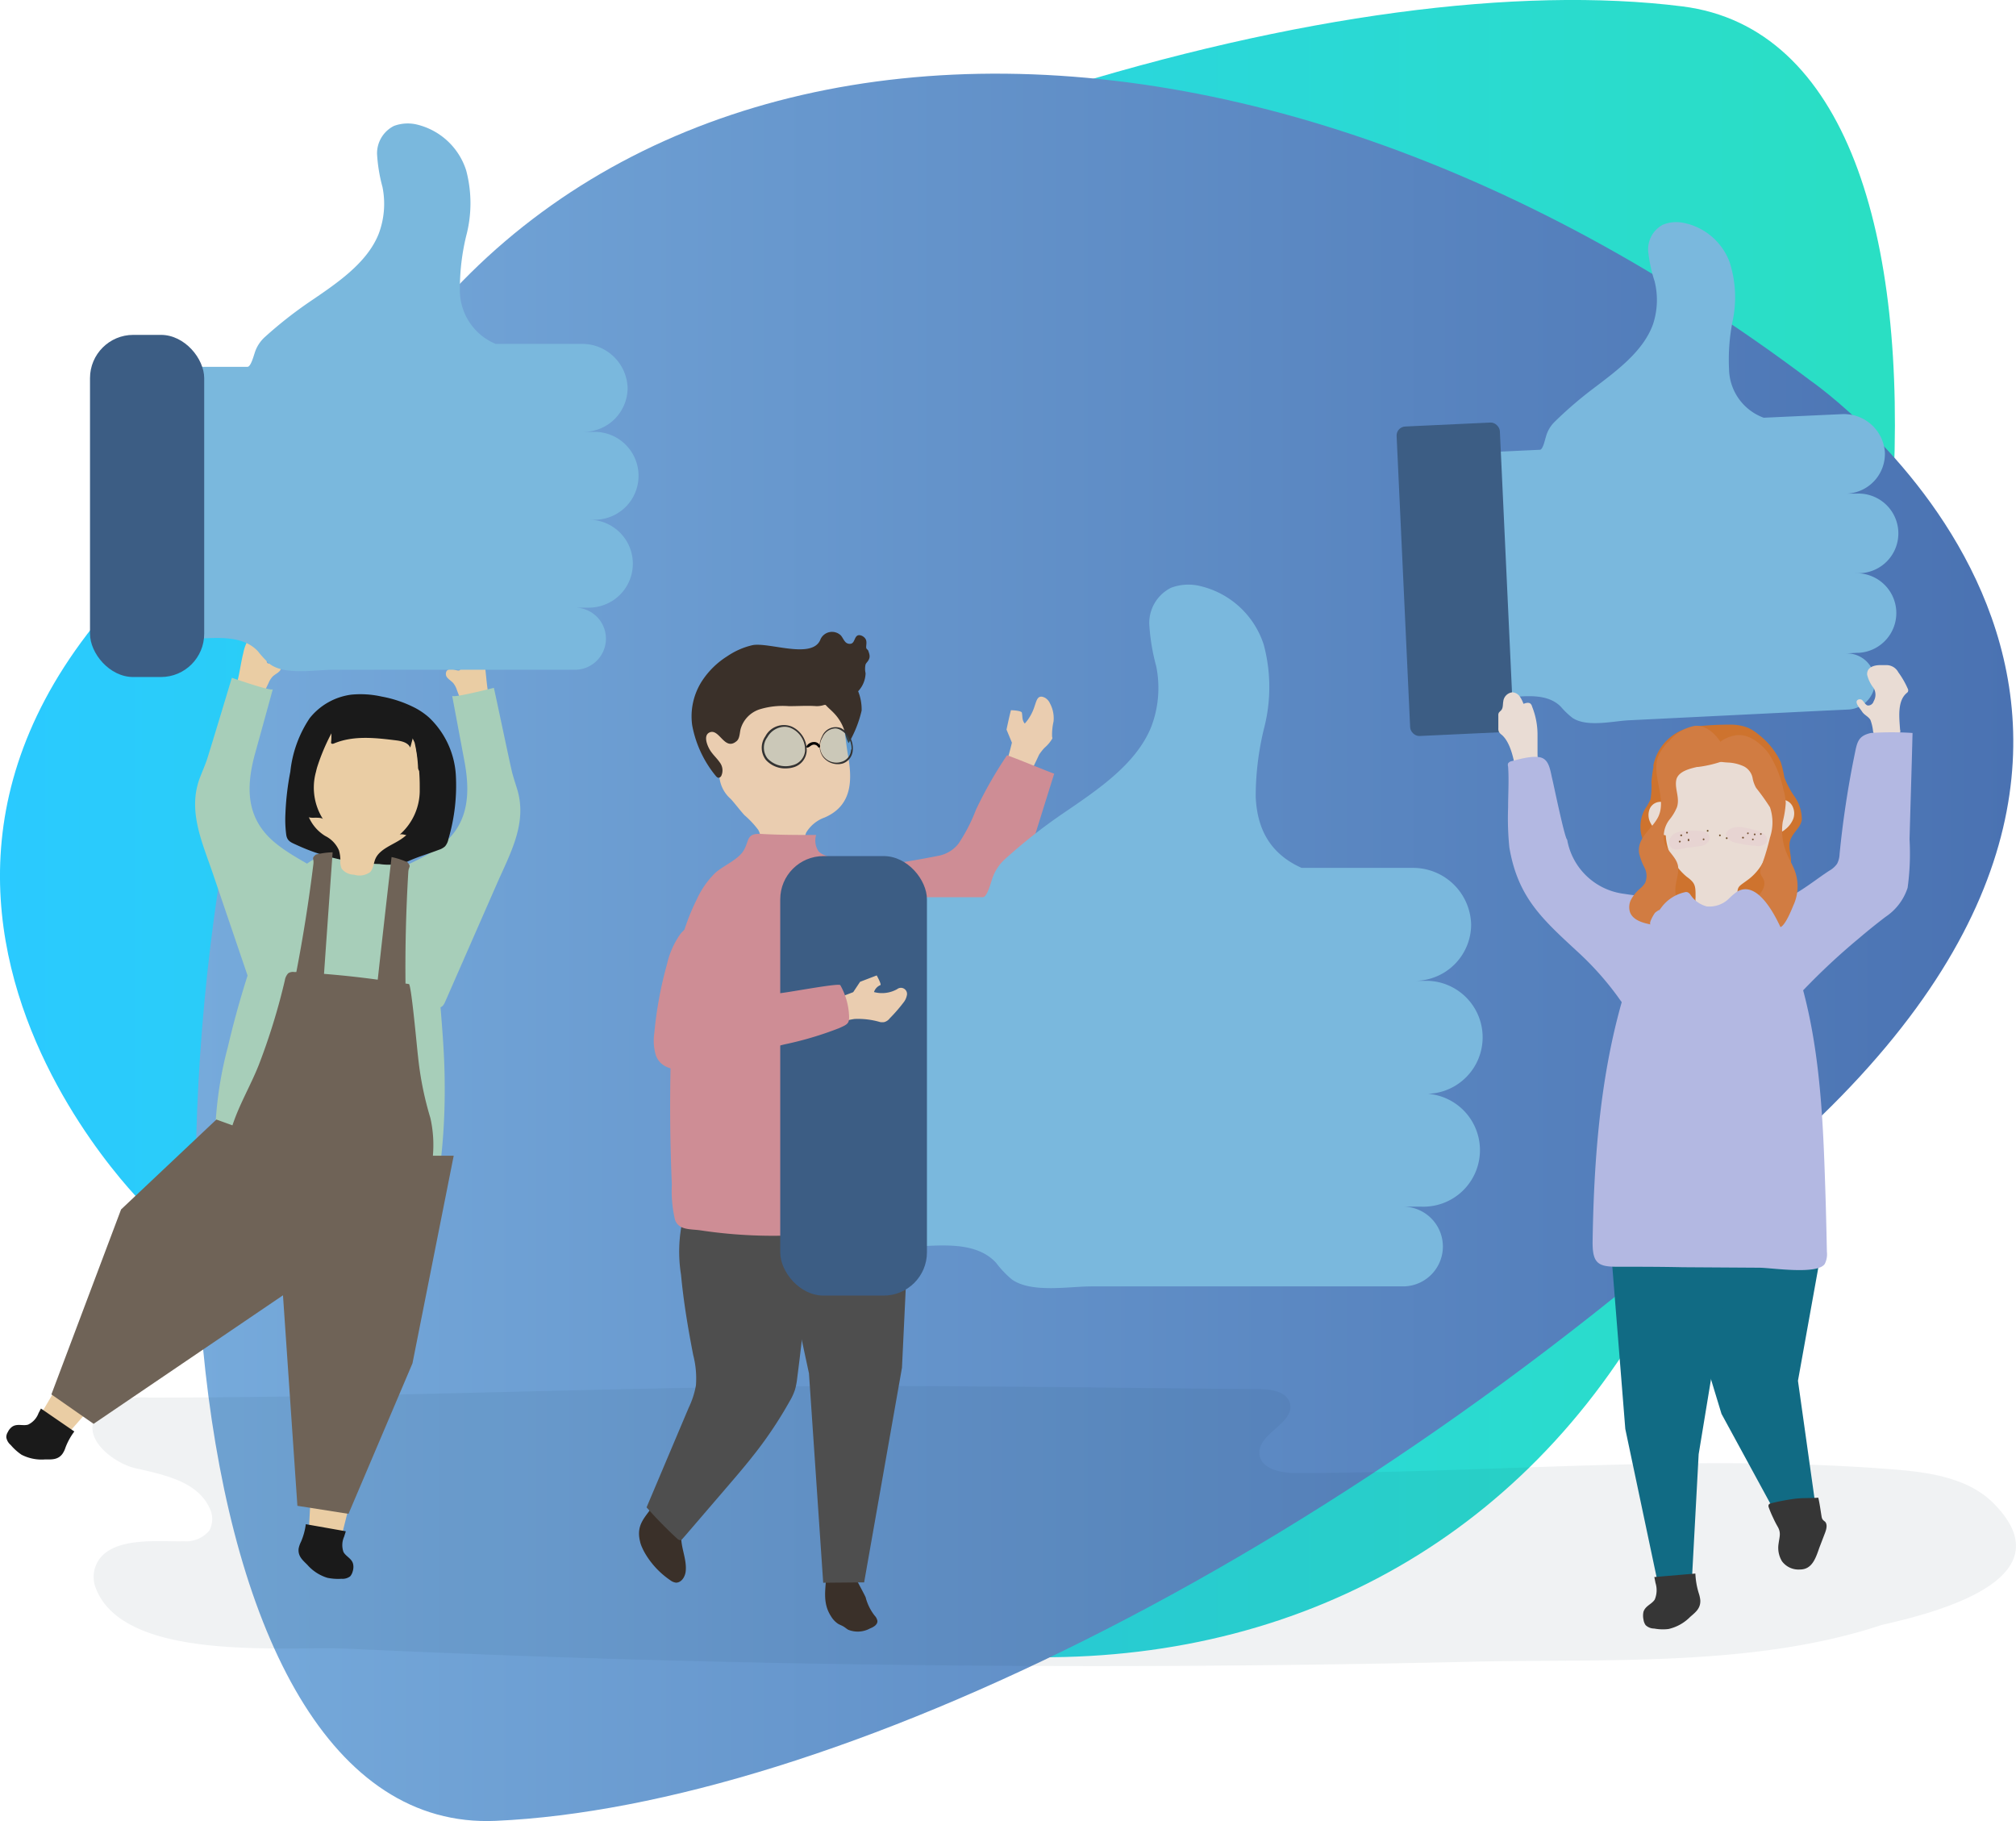 <svg xmlns="http://www.w3.org/2000/svg" xmlns:xlink="http://www.w3.org/1999/xlink" viewBox="0 0 208.31 188.17"><defs><style>.cls-1{isolation:isolate;}.cls-2{fill:url(#Degradado_sin_nombre_36);}.cls-3{fill:url(#Degradado_sin_nombre_11);}.cls-4{fill:#022333;opacity:0.06;mix-blend-mode:multiply;}.cls-5{fill:#eacda4;}.cls-6{fill:#a7ceb9;}.cls-7{fill:#1a1a1a;}.cls-8{fill:#6f6357;}.cls-9{fill:#7ab8dd;}.cls-10{fill:#3c5d84;}.cls-11{fill:#eacdb0;}.cls-12{fill:#ce8d95;}.cls-13{fill:#3a3029;}.cls-14{fill:#4e4e4e;}.cls-15{fill:#29abe2;opacity:0.16;}.cls-16{fill:#333;}.cls-17{fill:#e9dcd4;}.cls-18{fill:#b3b8e2;}.cls-19{fill:#ce732e;}.cls-20{fill:#6c4e28;}.cls-21{fill:#d592c1;opacity:0.1;}.cls-22{fill:#d17c42;}.cls-23{fill:#116b84;}.cls-24{fill:#363636;}</style><linearGradient id="Degradado_sin_nombre_36" x1="579.69" y1="382.61" x2="775.54" y2="382.61" gradientUnits="userSpaceOnUse"><stop offset="0" stop-color="#2acaff"/><stop offset="1" stop-color="#2adfc3"/></linearGradient><linearGradient id="Degradado_sin_nombre_11" x1="599.9" y1="394.89" x2="787.72" y2="394.89" gradientUnits="userSpaceOnUse"><stop offset="0" stop-color="#76aadb"/><stop offset="1" stop-color="#4a72b2"/></linearGradient></defs><title>reviews-page</title><g class="cls-1"><g id="Слой_1" data-name="Слой 1"><path class="cls-2" d="M594.57,421.47s-40.92-40,12.95-75.92,112.1-52.15,146-47.9,25.38,86-3.89,135.65S650,480.22,594.57,421.47Z" transform="translate(-579.69 -296.99)"/><path class="cls-3" d="M766.8,336.34s47.07,32.57,0,77-101.73,70.26-135.89,71.78-39.48-80.47-19-134.38S702.27,287.75,766.8,336.34Z" transform="translate(-579.69 -296.99)"/><path class="cls-4" d="M589.64,461.21c3.09,7.55,19.63,5.83,25.9,6.12q19.35.9,38.7,1.35,38.71.9,77.44,0c13.69-.32,29.26.59,42.44-3.8,5-1.14,19.39-4.58,11.62-12.51-2.65-2.71-6.74-3.27-10.52-3.57-20.49-1.61-41.08.36-61.63.39-1.58,0-3.66-.44-3.77-2-.16-2.14,3.74-3.18,3.14-5.25-.34-1.17-1.88-1.41-3.11-1.42-19-.17-37.79-.52-56.83-.18-19.33.35-38.68,1.05-58,1.05a7.9,7.9,0,0,0-4.36.93c-3.58,2.45.44,5.77,3,6.36,2.93.67,6.38,1.35,7.66,4.07a2.54,2.54,0,0,1,0,2.38,3.13,3.13,0,0,1-2.65,1.1c-2.62.09-8.29-.68-9.22,2.95A3.2,3.2,0,0,0,589.64,461.21Z" transform="translate(-579.69 -296.99)"/><path class="cls-5" d="M626.07,367.17l-.13-.13a.59.59,0,0,1-.11-.7c.49-.7,1.62.6,1.44-.61,0-.33-1.36-1.91-1.24-2.08a2,2,0,0,1,2.91-.38,4.52,4.52,0,0,1,.8,2.17c.19,1.11.21,2.25.44,3.36a.37.37,0,0,1-.25.5c-.67.36-1.7,1-2.42.4a.79.79,0,0,1-.2-.34l-.4-1.05a2.22,2.22,0,0,0-.4-.76A5.46,5.46,0,0,0,626.07,367.17Z" transform="translate(-579.69 -296.99)"/><path class="cls-6" d="M633.11,378.47c-.15-.49-.32-1-.49-1.62s-1.88-8.8-1.9-8.79c-.27.06-4.26,1.09-4.31.81l1.26,6.72c.74,3.92.29,7.13-3.17,9.31-1.37.87-2.88,1.49-4.32,2.23a1.57,1.57,0,0,0-.61.47,1.69,1.69,0,0,0-.05,1.29,43.56,43.56,0,0,0,2.8,8,40.51,40.51,0,0,0,2.19,3.68c.14.24.33.51.61.5s.45-.31.57-.58l5.26-12C632.35,385.26,634.24,382.07,633.11,378.47Z" transform="translate(-579.69 -296.99)"/><path class="cls-5" d="M608.36,366.52a.53.53,0,0,0,.14-.12.55.55,0,0,0,.17-.68c-.43-.74-1.66.46-1.38-.73.08-.32,1.52-1.78,1.41-2a2,2,0,0,0-2.87-.62,4.53,4.53,0,0,0-1,2.09c-.28,1.1-.39,2.23-.72,3.32a.44.44,0,0,0,0,.3.58.58,0,0,0,.22.22c.65.42,1.62,1.15,2.39.59a.79.79,0,0,0,.23-.31l.48-1a2.27,2.27,0,0,1,.46-.72A5.74,5.74,0,0,1,608.36,366.52Z" transform="translate(-579.69 -296.99)"/><path class="cls-6" d="M600.4,377.2c.19-.48.41-1,.62-1.57s2.62-8.61,2.63-8.61c.27.09,4.16,1.45,4.23,1.17q-.9,3.3-1.82,6.6c-1.06,3.83-.88,7.07,2.39,9.54,1.29,1,2.74,1.72,4.11,2.58a1.58,1.58,0,0,1,.57.52,1.66,1.66,0,0,1-.06,1.29,43,43,0,0,1-3.45,7.75,40.26,40.26,0,0,1-2.49,3.49c-.17.23-.38.48-.65.45s-.43-.35-.53-.63l-4.23-12.43C600.59,384,599,380.7,600.4,377.2Z" transform="translate(-579.69 -296.99)"/><path class="cls-6" d="M616,385.28a7.42,7.42,0,0,0-2.7,0,6.23,6.23,0,0,0-3,2,21.67,21.67,0,0,0-4.06,7.63,95.89,95.89,0,0,0-3,10.23A39.46,39.46,0,0,0,602,418.17a1.77,1.77,0,0,0,.26.87,1.6,1.6,0,0,0,.91.49,23.07,23.07,0,0,0,4.22.6q8,.63,16,1.1a1.52,1.52,0,0,0,.9-.14,1.55,1.55,0,0,0,.53-1.12,64.83,64.83,0,0,0,.82-10.87c0-3-.27-6-.5-8.92-.18-2.29-.37-4.59-.55-6.89a12.63,12.63,0,0,0-.84-4.28C622.38,386,618.9,385.65,616,385.28Z" transform="translate(-579.69 -296.99)"/><path class="cls-7" d="M622.64,370.16a12.36,12.36,0,0,0-3.51-1.2,10,10,0,0,0-3.13-.2,6.59,6.59,0,0,0-4.31,2.43,12.19,12.19,0,0,0-2,5.53,28.12,28.12,0,0,0-.51,4.39,11.87,11.87,0,0,0,.09,2.15c.1.62.47.76,1,1a21.46,21.46,0,0,0,8.62,2,6.19,6.19,0,0,0,2.88-.24c1-.48,2.19-.81,3.27-1.23a1.69,1.69,0,0,0,.64-.36,1.65,1.65,0,0,0,.35-.77,19.54,19.54,0,0,0,.76-6.61,8.93,8.93,0,0,0-2.76-5.92A7.31,7.31,0,0,0,622.64,370.16Z" transform="translate(-579.69 -296.99)"/><path class="cls-5" d="M624,379a2.7,2.7,0,0,0,.16-1.26c0-.56-.45-1.73-1.13-1.2a.45.45,0,0,0-.09.1c0-.08,0-.16-.05-.24a13.4,13.4,0,0,0-.36-2.69,5.84,5.84,0,0,0-1-1.56,4.38,4.38,0,0,0-.86-.86,5.64,5.64,0,0,0-4.57-.61,4.72,4.72,0,0,0-2.51,1.74c-.14.19-1.64,2.48-1.14,2.6-.83-.19-1.31.27-1.53,1.07a2.9,2.9,0,0,0-.1,1.27,1.12,1.12,0,0,0,.65.86,4.39,4.39,0,0,0-.18,2.14,4.32,4.32,0,0,0,2,3,3,3,0,0,1,1.42,1.48,3.7,3.7,0,0,1,.15,1.1,1.69,1.69,0,0,0,.14.81,1.63,1.63,0,0,0,1.26.61,1.89,1.89,0,0,0,1.67-.26c.37-.37.36-1,.58-1.44.43-.91,1.68-1.36,2.49-1.88a5.41,5.41,0,0,0,2.12-2.51,4.21,4.21,0,0,0,.31-1.68A1.33,1.33,0,0,0,624,379Z" transform="translate(-579.69 -296.99)"/><path class="cls-7" d="M613.91,373.6a.36.36,0,0,0,0,.18c.07.1.23.06.35,0,2-.81,4.2-.56,6.32-.3.59.07,1.27.22,1.5.75l.56-2.07a.86.86,0,0,0,0-.59.77.77,0,0,0-.31-.28,11,11,0,0,0-5.49-1.47,3.09,3.09,0,0,0-2.62.95C613.77,371.5,614,372.79,613.91,373.6Z" transform="translate(-579.69 -296.99)"/><path class="cls-7" d="M623.06,378.26c0,.18,0,.35,0,.53a6.06,6.06,0,0,1-2.09,4.45c.23-.18,1,.17,1.27.2a6.85,6.85,0,0,0,1.81,0,.58.58,0,0,0,.29-.09.64.64,0,0,0,.17-.3,16.67,16.67,0,0,0,.91-4.5,15.69,15.69,0,0,0-1-4.95,3.13,3.13,0,0,0-.93-1.64,3,3,0,0,0-1.86-.45c.33,0,.7,1,.77,1.24a14.71,14.71,0,0,1,.3,1.61A20.83,20.83,0,0,1,623.06,378.26Z" transform="translate(-579.69 -296.99)"/><path class="cls-7" d="M612.46,376.26c-.05.17-.09.34-.13.51a6.07,6.07,0,0,0,.74,4.86c-.17-.23-1-.12-1.27-.16a7,7,0,0,1-1.74-.48.57.57,0,0,1-.26-.16.6.6,0,0,1-.07-.35,16.29,16.29,0,0,1,.4-4.57,15.45,15.45,0,0,1,2.39-4.45,3.18,3.18,0,0,1,1.36-1.31,3,3,0,0,1,1.91.1c-.31-.1-.95.76-1.09,1a15.37,15.37,0,0,0-.74,1.46A21.17,21.17,0,0,0,612.46,376.26Z" transform="translate(-579.69 -296.99)"/><polygon class="cls-5" points="39.41 134.59 38.37 146.44 35.18 159.17 31.9 158.3 32.59 145.62 32.18 137.71 39.41 134.59"/><path class="cls-7" d="M615.25,455.75a2.15,2.15,0,0,0-.07,1.59c.27.49.87.67,1,1.26a1.51,1.51,0,0,1-.05.76,1.26,1.26,0,0,1-.26.5,1.31,1.31,0,0,1-.89.25,5.47,5.47,0,0,1-1.46-.1,4.51,4.51,0,0,1-2.07-1.34c-.49-.49-1-.9-.9-1.7a2.75,2.75,0,0,1,.24-.68,6.74,6.74,0,0,0,.5-1.82l4.13.73C615.38,455.36,615.31,455.55,615.25,455.75Z" transform="translate(-579.69 -296.99)"/><polygon class="cls-5" points="18.15 126.04 10.6 135.23 3.96 146.56 6.92 148.23 15.3 138.7 21.13 133.33 18.15 126.04"/><path class="cls-7" d="M583.67,443a2.12,2.12,0,0,1-1.07,1.18c-.53.16-1.09-.12-1.61.19a1.39,1.39,0,0,0-.49.58,1,1,0,0,0-.16.54,1.32,1.32,0,0,0,.46.8,5.58,5.58,0,0,0,1.11,1,4.53,4.53,0,0,0,2.41.49c.7,0,1.36.06,1.83-.59a2.44,2.44,0,0,0,.31-.65,6.8,6.8,0,0,1,.91-1.65l-3.45-2.37Z" transform="translate(-579.69 -296.99)"/><path class="cls-8" d="M585,441.06l7.2-19.11,9.85-9.29,1.66.6c.71-2.17,1.86-4.08,2.72-6.24a66.22,66.22,0,0,0,2.69-8.73,1.39,1.39,0,0,1,.35-.74.88.88,0,0,1,.63-.13h.21q1.07-5.54,1.76-11.14c.08-.63-.24-.58.26-1a8.51,8.51,0,0,1,1.73-.23q-.45,6.29-.89,12.56,2.77.22,5.55.6.7-6.33,1.43-12.67a8.07,8.07,0,0,1,1.65.54c.42.5.12.39.08,1-.23,3.83-.33,7.68-.29,11.53l.35.05c.25,0,.85,6.76.94,7.44a33.75,33.75,0,0,0,1.28,6.4,12.68,12.68,0,0,1,.26,3.9l2.15,0-4.26,21.45-6.61,15.55-5.28-.83-1.49-21.75-19.57,13.28Z" transform="translate(-579.69 -296.99)"/><path class="cls-9" d="M640.54,350.69h.59a4.54,4.54,0,0,0,0-9.08H640a4.55,4.55,0,0,0,4.54-4.55,4.7,4.7,0,0,0-4.71-4.54h-8.93a6,6,0,0,1-3.69-5.71,23,23,0,0,1,.65-5.44,13.17,13.17,0,0,0,0-6.77,7.08,7.08,0,0,0-5.08-4.74,4.1,4.1,0,0,0-2.38.14,3.17,3.17,0,0,0-1.75,2.9,16.63,16.63,0,0,0,.56,3.41,8.78,8.78,0,0,1-.41,4.89c-1.22,3-4.3,5.06-7.16,7a43.27,43.27,0,0,0-4.58,3.61,3.69,3.69,0,0,0-1.07,1.7c-.09.24-.38,1.38-.73,1.38H592.52v28.15h6.1c2.47,0,5.9-.74,7.73,1.25a9.43,9.43,0,0,0,1.26,1.34c1.59,1.13,4.6.57,6.43.56h25.05a3.21,3.21,0,0,0,0-6.42h1.45a4.54,4.54,0,1,0,0-9.08Z" transform="translate(-579.69 -296.99)"/><rect class="cls-10" x="9.3" y="34.6" width="11.8" height="35.35" rx="4.47"/><path class="cls-11" d="M683.63,376c.22-.76.44-1.51.62-2.28l-.56-1.35c.15-.68.29-1.36.46-2,.21,0,1.1.05,1.13.26.08.44,0,.76.3,1.12a4.86,4.86,0,0,0,1-1.76c.22-.6.31-1.31,1.1-.9a1.27,1.27,0,0,1,.5.57,3.24,3.24,0,0,1,.37,1.88,6.15,6.15,0,0,0-.15,1.54c0,.09.07.14,0,.26a3.89,3.89,0,0,1-.79.92,5.37,5.37,0,0,0-.55.7c-.38.82-.67,1.42-1.07,2.16C685.26,376.73,684.44,376.39,683.63,376Z" transform="translate(-579.69 -296.99)"/><path class="cls-12" d="M678.74,384.14a17.31,17.31,0,0,0,1.79-3.48,43.15,43.15,0,0,1,3.21-5.63c.36.07,4.87,1.94,4.88,1.89l-3.09,9.89a9.86,9.86,0,0,1-1.53,3.34c-2.25,2.78-6.37,3.8-9.71,4.65a37.82,37.82,0,0,1-11.5,1.23,7.33,7.33,0,0,1-2.32-.59c-1.9-.75-2.42-2.64-2.27-4.61a3.91,3.91,0,0,1,1.73-3.07,6.44,6.44,0,0,1,3-.64,93.06,93.06,0,0,0,13.82-1.73A3.41,3.41,0,0,0,678.74,384.14Z" transform="translate(-579.69 -296.99)"/><path class="cls-13" d="M665.08,459.57c-.07,1.61-.44,3,.48,4.42a2.4,2.4,0,0,0,.74.78c.18.1.38.17.56.28s.3.22.46.32a2.64,2.64,0,0,0,2.27-.13c.36-.14.79-.39.76-.78a1.08,1.08,0,0,0-.28-.54,5.1,5.1,0,0,1-.93-1.88c-.07-.24-1.87-3.46-1.75-3.51Z" transform="translate(-579.69 -296.99)"/><polygon class="cls-14" points="94.14 121.59 93.2 141.31 89.29 163.49 85.06 163.53 83.59 141.9 80.07 125.55 94.14 121.59"/><path class="cls-13" d="M645.93,456.62a6.31,6.31,0,0,0,.54,1.07,8.68,8.68,0,0,0,2.48,2.57,1.23,1.23,0,0,0,.59.25c.56,0,.93-.59,1-1.15.13-1.16-.41-2.26-.46-3.4s.08-1.18-.72-1.8c-.21-.16-2.16-1.66-2.06-1.81-.83,1.35-1.94,2.06-1.47,3.92C645.85,456.39,645.89,456.5,645.93,456.62Z" transform="translate(-579.69 -296.99)"/><path class="cls-14" d="M650.49,455.66l-.24.27c-.07.08-.14.17-.23.19s-.26-.06-.36-.16a43.87,43.87,0,0,1-3.16-3.23l4.35-10.29a8.87,8.87,0,0,0,.75-2.32,9.6,9.6,0,0,0-.28-3.12c-.53-2.72-1-5.5-1.26-8.3a15,15,0,0,1,.16-5.62c.41-1.47,1.21-2.73,1.73-4.14a5.18,5.18,0,0,1,.84-1.77c.49-.53.79-.21,1.24-.07a8.55,8.55,0,0,0,1.82.41q2.45.17,4.89.45c.62.07,2.66-.11,3.09.43s0,3-.1,3.83q-.56,8.61-1.67,17.18a6.77,6.77,0,0,1-.23,1.19,6,6,0,0,1-.53,1.15,42.45,42.45,0,0,1-2.67,4.18c-1.24,1.71-2.59,3.28-3.94,4.85Z" transform="translate(-579.69 -296.99)"/><path class="cls-11" d="M652.94,375a3.43,3.43,0,0,1-.68-1.56,1.47,1.47,0,0,1,.22-1.32,1,1,0,0,1,1-.15,3.5,3.5,0,0,1,.81.49c.63-.75.42-2.35.89-3.29a7.16,7.16,0,0,1,1.37-1.7,5,5,0,0,1,1.13-.91,6.9,6.9,0,0,1,5.51-.19c3.69,1.38,3.57,5.46,4.13,8.7.45,2.58.41,5.15-2.41,6.38A3.67,3.67,0,0,0,663,383a4.54,4.54,0,0,0-.31,1.27,2,2,0,0,1-.27.92,2,2,0,0,1-1.57.57,2.3,2.3,0,0,1-2-.5c-.56-.68-.37-1.77-.82-2.54a9.69,9.69,0,0,0-1.42-1.51c-.49-.54-.92-1.13-1.41-1.67a3.45,3.45,0,0,1-1.19-2.52,1,1,0,0,0-.46-1.38A3.17,3.17,0,0,1,652.94,375Z" transform="translate(-579.69 -296.99)"/><path class="cls-13" d="M652.24,367.33a8.52,8.52,0,0,1,2.6-2.54,7.67,7.67,0,0,1,2.64-1.15c1.76-.3,6.23,1.52,7-.62a1.31,1.31,0,0,1,2.1-.37c.16.19.26.43.42.62a.61.61,0,0,0,.68.21c.31-.15.3-.6.57-.8s.84.09.94.48c.06.23,0,.49,0,.7s.16.22.22.37c.11.34.24.62,0,1-.08.14-.21.25-.28.4a2,2,0,0,0,0,.92,2.83,2.83,0,0,1-.77,1.86,5,5,0,0,1,.36,2,11.93,11.93,0,0,1-1.34,3.36,3.26,3.26,0,0,1-.37-1.06,4.62,4.62,0,0,0-1.17-2.06c-.27-.29-.58-.53-.84-.83l-.13,0a2.5,2.5,0,0,1-.81.13c-.94-.07-1.88,0-2.85,0a8.12,8.12,0,0,0-3,.32,3,3,0,0,0-2,2.07c-.1.44-.09,1-.44,1.25-1.22,1-1.75-1.35-2.75-.93-.73.31-.21,1.49.11,1.95s.65.74.93,1.15a1.35,1.35,0,0,1,.16,1.39.37.37,0,0,1-.27.2c-.14,0-.24-.12-.33-.23a11.54,11.54,0,0,1-2.41-5.21A6.73,6.73,0,0,1,652.24,367.33Z" transform="translate(-579.69 -296.99)"/><path class="cls-12" d="M674.69,415.74c-.18-2.3-.44-4.6-.6-6.91s-.38-4.59-.68-6.88c-.63-4.87-1.67-9.68-4.69-13.63a9.26,9.26,0,0,0-2.3-2.37c-.64-.4-1.64-.47-2.15-1a2,2,0,0,1-.25-1.69c-1.83,0-3.82,0-5.72-.11-1.48-.08-1.18.68-1.75,1.68s-2.14,1.59-3,2.39a9.22,9.22,0,0,0-1.88,2.73,22,22,0,0,0-1.83,5.26,35.86,35.86,0,0,0-.6,5.38,187.14,187.14,0,0,0-.13,18.8,12.82,12.82,0,0,0,.34,3.67c.41,1.05,1.58.9,2.62,1.05a50.21,50.21,0,0,0,21.85-1.54,1.42,1.42,0,0,0,.73-.4,1.66,1.66,0,0,0,.22-.94A52.24,52.24,0,0,0,674.69,415.74Z" transform="translate(-579.69 -296.99)"/><path class="cls-15" d="M666.58,372.4a1.11,1.11,0,0,0-.51-.15,1.51,1.51,0,0,0-1.33.93,1.7,1.7,0,0,0,2,2.51,1.36,1.36,0,0,0,.95-1.26A2.19,2.19,0,0,0,666.58,372.4Z" transform="translate(-579.69 -296.99)"/><path class="cls-15" d="M661.46,372.25a1.75,1.75,0,0,0-.68-.17,2.08,2.08,0,0,0-1.82,1.07,1.81,1.81,0,0,0,0,2.19,2.55,2.55,0,0,0,2.59.71,1.68,1.68,0,0,0,1.29-1.46A2.45,2.45,0,0,0,661.46,372.25Z" transform="translate(-579.69 -296.99)"/><path class="cls-16" d="M661.52,372.07a2.16,2.16,0,0,0-2.75,1,2.06,2.06,0,0,0,.05,2.43,2.7,2.7,0,0,0,2.27.87,2.44,2.44,0,0,0,.54-.09,1.88,1.88,0,0,0,1.41-1.63A2.66,2.66,0,0,0,661.52,372.07Zm1.35,2.52a1.68,1.68,0,0,1-1.29,1.46,2.55,2.55,0,0,1-2.59-.71,1.81,1.81,0,0,1,0-2.19,2.08,2.08,0,0,1,1.82-1.07,1.75,1.75,0,0,1,.68.17A2.45,2.45,0,0,1,662.87,374.59Z" transform="translate(-579.69 -296.99)"/><path class="cls-16" d="M666.63,372.24a1.51,1.51,0,0,0-2,.85,2,2,0,0,0,.08,2.08,1.94,1.94,0,0,0,1.69.77,1.86,1.86,0,0,0,.41-.08,1.55,1.55,0,0,0,1-1.4A2.41,2.41,0,0,0,666.63,372.24Zm1,2.19a1.36,1.36,0,0,1-.95,1.26,1.7,1.7,0,0,1-2-2.51,1.51,1.51,0,0,1,1.33-.93,1.11,1.11,0,0,1,.51.15A2.19,2.19,0,0,1,667.68,374.43Z" transform="translate(-579.69 -296.99)"/><path d="M664.41,374a.68.68,0,0,0-.68-.34c-.24,0-.64.21-.71.48a.07.07,0,0,0,.06.09c.2,0,.33-.18.5-.25a.48.48,0,0,1,.62.16C664.3,374.33,664.49,374.18,664.41,374Z" transform="translate(-579.69 -296.99)"/><path class="cls-9" d="M726.53,410h.76a5.84,5.84,0,0,0,0-11.67h-1.42a5.83,5.83,0,0,0,5.83-5.83,6,6,0,0,0-6.05-5.84H714.18c-3.48-1.56-4.6-4.31-4.74-7.33a29.71,29.71,0,0,1,.84-7,17,17,0,0,0,0-8.7,9.08,9.08,0,0,0-6.54-6.08,5.11,5.11,0,0,0-3.05.17,4.07,4.07,0,0,0-2.25,3.72,21.29,21.29,0,0,0,.72,4.39,11.27,11.27,0,0,1-.52,6.27c-1.57,3.87-5.54,6.5-9.21,9a56,56,0,0,0-5.88,4.64,4.78,4.78,0,0,0-1.38,2.18c-.11.3-.48,1.77-.93,1.77H664.85v36.15h7.83c3.17,0,7.57-.94,9.93,1.62a10.51,10.51,0,0,0,1.62,1.71c2,1.45,5.91.73,8.25.73q14.4,0,28.8,0h3.38a4.12,4.12,0,1,0,0-8.24h1.87a5.84,5.84,0,1,0,0-11.67Z" transform="translate(-579.69 -296.99)"/><rect class="cls-10" x="80.62" y="88.45" width="15.16" height="45.41" rx="4.47"/><path class="cls-11" d="M665.78,400.29l2.07-.79.71-1.07,1.72-.66s.52.94.38,1a1.15,1.15,0,0,0-.66.72,3.19,3.19,0,0,0,2.39-.3.63.63,0,0,1,1,.66,1.71,1.71,0,0,1-.35.73,16.69,16.69,0,0,1-1.41,1.62,1.09,1.09,0,0,1-.56.39,1.32,1.32,0,0,1-.44,0,8.06,8.06,0,0,0-2.65-.32c-.61.09-1.24.27-1.84.39Z" transform="translate(-579.69 -296.99)"/><path class="cls-12" d="M656.46,399.26c.89.73,2.6.43,3.66.36.62,0,6.25-1.1,6.4-.84a7.12,7.12,0,0,1,.87,2.72c.12,1.23,0,1.27-1,1.72a35.44,35.44,0,0,1-5.61,1.67c-2.29.55-4.47,1.45-6.75,2-1.82.44-5.68,1.54-6.57-.86a5.28,5.28,0,0,1-.16-2.31,40.08,40.08,0,0,1,1.31-7.11,8.66,8.66,0,0,1,1.37-3.1c1.61-2.06,5.78-2.12,6.44.88.38,1.69-1.38,3.33-.06,4.73A.86.86,0,0,0,656.46,399.26Z" transform="translate(-579.69 -296.99)"/><path class="cls-9" d="M771.39,356.21l.53,0a4.11,4.11,0,1,0-.38-8.22l-1,0a4.11,4.11,0,0,0,3.91-4.3,4.24,4.24,0,0,0-4.45-3.91l-3.07.14-5,.23a5.45,5.45,0,0,1-3.58-5,20.47,20.47,0,0,1,.36-4.95,11.86,11.86,0,0,0-.3-6.12,6.41,6.41,0,0,0-4.8-4.07,3.62,3.62,0,0,0-2.14.22A2.87,2.87,0,0,0,750,323a14.94,14.94,0,0,0,.66,3.06,8,8,0,0,1-.17,4.44c-1,2.77-3.68,4.75-6.19,6.65a41,41,0,0,0-4,3.45,3.4,3.4,0,0,0-.89,1.58c-.08.22-.29,1.27-.6,1.28l-11.53.54,1.18,25.45,5.51-.25c2.24-.11,5.31-.91,7,.81a8.14,8.14,0,0,0,1.2,1.15c1.49,1,4.18.33,5.83.25q10.14-.5,20.28-1l2.38-.11a2.9,2.9,0,1,0-.27-5.8l1.16-.06h.16a4.11,4.11,0,1,0-.38-8.22Z" transform="translate(-579.69 -296.99)"/><rect class="cls-10" x="724.69" y="340.83" width="10.68" height="32.01" rx="0.93" transform="translate(-595.46 -262.72) rotate(-2.66)"/><path class="cls-17" d="M738.56,374.82c0-.24,0-.48,0-.72l0-1.18A7.79,7.79,0,0,0,738,370a.62.62,0,0,0-.15-.29c-.19-.18-.5-.09-.74,0a3.2,3.2,0,0,0-.4-.78,1,1,0,0,0-.75-.41,1.06,1.06,0,0,0-.94.95c-.06.32,0,.7-.25.94a2.13,2.13,0,0,0-.21.22.63.63,0,0,0-.05.31v1.27a.86.86,0,0,0,.06.39,1,1,0,0,0,.29.31c1.1.95,1.37,3.27,1.61,4.63a.41.41,0,0,0,.11.28.58.58,0,0,0,.29.09c.74.09,2.11.38,2.13-.67a11.08,11.08,0,0,0-.36-1.34A8,8,0,0,1,738.56,374.82Z" transform="translate(-579.69 -296.99)"/><path class="cls-18" d="M751.68,399a12,12,0,0,1-.89,1.65,2.12,2.12,0,0,1-1.92,1c-.89-.11-1.49-.93-2-1.66a31.11,31.11,0,0,0-4-4.51c-3.75-3.47-6.33-5.69-7.22-10.93a29.71,29.71,0,0,1-.13-4.12c0-1.41.1-2.81,0-4.23a.57.57,0,0,1,0-.34.58.58,0,0,1,.38-.23c.78-.21,2.36-.65,3.13-.33s.85,1.35,1.09,2.33c.13.55,1.28,6.1,1.5,6.1a6.83,6.83,0,0,0,5.88,5.61,25.33,25.33,0,0,0,4.52.32c1.32,0,1.25,1,1.31,2.21A17.17,17.17,0,0,1,751.68,399Z" transform="translate(-579.69 -296.99)"/><path class="cls-17" d="M772.67,369.88h0a.59.59,0,0,0,.62-.43,1.34,1.34,0,0,0,0-1.37,3.58,3.58,0,0,1-.67-1.37c-.06-.79.73-1,1.34-1l.63,0a1.38,1.38,0,0,1,1.25.74,8.9,8.9,0,0,1,1,1.75.31.31,0,0,1,0,.23c0,.07-.09.12-.14.17-1,.84-.75,2.63-.68,3.77a.44.44,0,0,1,0,.3.54.54,0,0,1-.25.16c-.71.25-1.79.74-2.4.05a.89.89,0,0,1-.14-.35,4.82,4.82,0,0,0-.27-1.15c-.2-.36-.64-.51-.86-.86s-.81-.94-.47-1.21a.41.41,0,0,1,.46,0C772.3,369.5,772.42,369.8,772.67,369.88Z" transform="translate(-579.69 -296.99)"/><path class="cls-18" d="M771.79,393.92c.89-.76,1.8-1.49,2.73-2.2a5.73,5.73,0,0,0,2.28-3,25.86,25.86,0,0,0,.2-5c.1-3.66.22-7.32.31-11a32.79,32.79,0,0,0-4.3,0c-1.38.31-1.43,1-1.71,2.35a99.79,99.79,0,0,0-1.53,10.17,2.32,2.32,0,0,1-.26,1,2.48,2.48,0,0,1-.8.71c-2.1,1.36-4.54,3.61-7.2,3.5-.25,0-.55,0-.69.18a.59.59,0,0,0-.08.34,3.59,3.59,0,0,0,.52,1.64l3.45,6.83a.82.82,0,0,0,.23.32c.32.23.75-.09,1-.38A68.5,68.5,0,0,1,771.79,393.92Z" transform="translate(-579.69 -296.99)"/><path class="cls-19" d="M750.55,376.18a14.66,14.66,0,0,0-.22,1.62,8.21,8.21,0,0,1-.1,1.79,6.9,6.9,0,0,1-.57,1,3.73,3.73,0,0,0,0,3.62c.21.37.49.71.67,1.11a5.87,5.87,0,0,1,.33,2.09,13.49,13.49,0,0,0,.47,2,6.24,6.24,0,0,1-.32,3,1.65,1.65,0,0,0-.12.69c0,.36.39.5.71.55a67.6,67.6,0,0,0,11.73.42c-.3,0,0-2.82.06-3.05a15.42,15.42,0,0,1,1-3.25,5.4,5.4,0,0,0,.56-1.67c.05-.84-.37-1.72,0-2.49s1-1.15,1.12-1.93a4.19,4.19,0,0,0-.85-2.53,9.08,9.08,0,0,1-.95-1.83,12.41,12.41,0,0,0-.38-1.6,7.81,7.81,0,0,0-2.29-2.84,4.45,4.45,0,0,0-1.15-.72,5,5,0,0,0-1.59-.3,31.64,31.64,0,0,0-3.65.18,5.06,5.06,0,0,0-4.49,4.07Z" transform="translate(-579.69 -296.99)"/><path class="cls-17" d="M764.89,380.26a1.21,1.21,0,0,0-1.15-.64,1.15,1.15,0,0,0-.61.23,10.72,10.72,0,0,0-.49-2.3,4.17,4.17,0,0,0-.71-1.41,3.76,3.76,0,0,0-1.07-.87,6.66,6.66,0,0,0-4.56-.76,5.09,5.09,0,0,0-4.11,3.35,8,8,0,0,0-.43,2v.09a1.2,1.2,0,0,0-1.59.57,1.69,1.69,0,0,0,0,1.36,2.66,2.66,0,0,0,.87,1.07,1.55,1.55,0,0,0,.77.35,6,6,0,0,0,2.16,4.27c.92.67.92.94.92,2.14a2,2,0,0,0,.63,1.66,1.88,1.88,0,0,0,.93.28,8.45,8.45,0,0,0,1.33.05,1.57,1.57,0,0,0,1-.27,1.78,1.78,0,0,0,.42-1.47c0-1.44,0-1.26,1-2a5.48,5.48,0,0,0,1.64-1.84A9.8,9.8,0,0,0,763,383a.56.56,0,0,0,.21.06,1.43,1.43,0,0,0,.95-.38,2.58,2.58,0,0,0,.83-1.1A1.66,1.66,0,0,0,764.89,380.26Z" transform="translate(-579.69 -296.99)"/><path class="cls-20" d="M754,382.93c-.12,0-.13.18,0,.18S754.14,382.94,754,382.93Z" transform="translate(-579.69 -296.99)"/><path class="cls-20" d="M753.28,383.86a.09.09,0,1,0,0,.17C753.38,384,753.39,383.86,753.28,383.86Z" transform="translate(-579.69 -296.99)"/><path class="cls-20" d="M755.63,383.71v0a.09.09,0,0,0,.18,0v0A.09.09,0,0,0,755.63,383.71Z" transform="translate(-579.69 -296.99)"/><path class="cls-20" d="M757.41,383.21a.09.09,0,1,0,0,.18C757.51,383.39,757.52,383.21,757.41,383.21Z" transform="translate(-579.69 -296.99)"/><path class="cls-20" d="M758.11,383.5c-.12,0-.12.18,0,.18A.09.09,0,0,0,758.11,383.5Z" transform="translate(-579.69 -296.99)"/><path class="cls-20" d="M760.72,383.72v0c0,.11.17.12.18,0v0C760.9,383.61,760.72,383.6,760.72,383.72Z" transform="translate(-579.69 -296.99)"/><path class="cls-20" d="M761.64,383.07a.09.09,0,1,0,0,.18C761.74,383.25,761.75,383.07,761.64,383.07Z" transform="translate(-579.69 -296.99)"/><path class="cls-20" d="M760.3,383a.09.09,0,0,0,0,.18C760.41,383.14,760.42,383,760.3,383Z" transform="translate(-579.69 -296.99)"/><path class="cls-20" d="M759.81,383.45a.09.09,0,1,0,0,.17C759.91,383.63,759.92,383.45,759.81,383.45Z" transform="translate(-579.69 -296.99)"/><path class="cls-20" d="M761,383.11h0c-.12,0-.12.18,0,.18h0A.09.09,0,1,0,761,383.11Z" transform="translate(-579.69 -296.99)"/><path class="cls-20" d="M754.18,383.65h0a.09.09,0,0,0-.09.12.08.08,0,0,0,0,.09l0,0a.09.09,0,0,0,.15-.1A.1.1,0,0,0,754.18,383.65Z" transform="translate(-579.69 -296.99)"/><path class="cls-20" d="M753.39,383.21c-.11,0-.12.17,0,.17A.09.09,0,1,0,753.39,383.21Z" transform="translate(-579.69 -296.99)"/><path class="cls-20" d="M756.05,382.83v0a.09.09,0,0,0,.18,0v0A.09.09,0,0,0,756.05,382.83Z" transform="translate(-579.69 -296.99)"/><path class="cls-21" d="M756.34,383.68s0,0,0-.07A.73.73,0,0,0,756,383a1.93,1.93,0,0,0-.79-.17,9.4,9.4,0,0,0-1.3,0,3.08,3.08,0,0,0-1,.18,1.24,1.24,0,0,0-.69.66.81.81,0,0,0,.28,1c.41.22,1.07,0,1.49-.09a15.16,15.16,0,0,0,1.61-.22A1,1,0,0,0,756.34,383.68Z" transform="translate(-579.69 -296.99)"/><path class="cls-21" d="M762.23,384a.09.09,0,0,0,0-.06.7.7,0,0,0-.21-.74,1.88,1.88,0,0,0-.72-.36,8.94,8.94,0,0,0-1.26-.32,2.89,2.89,0,0,0-1-.07c-.4.06-1.06.35-1,.82a.85.85,0,0,0,.11.26,1.16,1.16,0,0,0,.59.45,3.78,3.78,0,0,0,.74.17,10.74,10.74,0,0,0,1.78.25A1,1,0,0,0,762.23,384Z" transform="translate(-579.69 -296.99)"/><path class="cls-22" d="M760.8,377.47a3.32,3.32,0,0,0,.35.93,22.54,22.54,0,0,1,1.43,2,4.89,4.89,0,0,1,0,3.12,24.55,24.55,0,0,1-.78,2.66,1.88,1.88,0,0,0-.22,1c.06.29.3.5.38.79.29,1-1,2.12-1.83,2.4a6.91,6.91,0,0,0,3.36,2.42c.57.18,1.39-2,1.53-2.31a4.65,4.65,0,0,0,.16-3.42c-.24-.69-.64-1.31-.91-2a6,6,0,0,1-.37-3.17,10.77,10.77,0,0,0,.31-1.93,5.53,5.53,0,0,0-.23-1.34,11.36,11.36,0,0,0-1.52-3.76c-.74-1-2.06-2.1-3.4-1.9a3.6,3.6,0,0,0-2,1c-.33.34-1.3,1.34-.33,1.6a8.67,8.67,0,0,0,1.61.22,4.33,4.33,0,0,1,1.56.4A1.73,1.73,0,0,1,760.8,377.47Z" transform="translate(-579.69 -296.99)"/><path class="cls-22" d="M755.05,376.23c-.77.18-2,.47-2.16,1.38s.39,1.8.08,2.77a5,5,0,0,1-.79,1.31,2.8,2.8,0,0,0-.48,2.42c.29.83,1.13,1.38,1.35,2.23s-.32,1.85-.24,2.79,0,1.26-.87,1.55a3.1,3.1,0,0,0-1.22.6c-.1.09-.75,1.17-.45,1.23-.85-.17-1.84-.45-2.15-1.26a1.7,1.7,0,0,1,.13-1.36,4.09,4.09,0,0,1,.9-1.09,2.33,2.33,0,0,0,.53-.6,1.84,1.84,0,0,0-.07-1.57,6.2,6.2,0,0,1-.56-1.52c-.2-1.63,1.38-2.46,2-3.76.89-1.93-.78-4.28,0-6.25a4.76,4.76,0,0,1,1.16-1.59,4.6,4.6,0,0,1,2.57-1.52c1.29-.14,2.33,1,2.9,2a7.87,7.87,0,0,1,.39.83c.2.51.28.51-.17.74a12.34,12.34,0,0,1-2.74.67Z" transform="translate(-579.69 -296.99)"/><polygon class="cls-23" points="172.61 128.75 177.88 146.08 183.49 156.39 187.63 155.82 185.78 142.66 188.3 128.66 172.61 128.75"/><path class="cls-24" d="M762.92,453.84c.13.29.28.58.44.86.39.66.2,1.05.11,1.77a2.68,2.68,0,0,0,.35,1.83,2.12,2.12,0,0,0,1.86.85c1.25,0,1.62-1.16,2-2.25l.59-1.54c.14-.37.27-.86,0-1.15a1.2,1.2,0,0,1-.26-.24.82.82,0,0,1-.1-.3c-.11-.65-.19-1.31-.34-1.94-.87.07-1.67,0-2.56.13a22.62,22.62,0,0,0-2.32.45.31.31,0,0,0-.25.16.37.37,0,0,0,0,.23A11.13,11.13,0,0,0,762.92,453.84Z" transform="translate(-579.69 -296.99)"/><polygon class="cls-23" points="166.38 128.13 167.94 147.64 171.4 164.03 174.81 163.43 175.52 150.25 179.01 129.05 166.38 128.13"/><path class="cls-24" d="M750.75,460.54a2.5,2.5,0,0,1-.08,1.72c-.32.49-.95.63-1.16,1.25a1.89,1.89,0,0,0,0,.82,1.28,1.28,0,0,0,.22.57,1.27,1.27,0,0,0,.88.35,4.9,4.9,0,0,0,1.48.05,4.55,4.55,0,0,0,2.22-1.23c.54-.48,1.11-.87,1.07-1.74a3.34,3.34,0,0,0-.17-.76,8.06,8.06,0,0,1-.34-2l-4.24.36Z" transform="translate(-579.69 -296.99)"/><path class="cls-18" d="M751.35,390.76l-.1.13a14.87,14.87,0,0,0-1.74,3.21c-4.14,9.79-5.1,20.62-5.26,31.26,0,2.13.56,2.51,2.52,2.51,2.26,0,4.52,0,6.79.05l7.91.05c1.24,0,6,.76,6.77-.39a2.23,2.23,0,0,0,.22-1.26c-.05-2.5-.11-5-.2-7.51-.29-8.88-.85-18-4.61-26.06-.66-1.41-2.45-4.86-4.49-3.62a6.6,6.6,0,0,0-.76.64,2.87,2.87,0,0,1-2.36.87,2.91,2.91,0,0,1-1.69-1.22.65.65,0,0,0-.28-.24.48.48,0,0,0-.31,0A4.13,4.13,0,0,0,751.35,390.76Z" transform="translate(-579.69 -296.99)"/></g></g></svg>